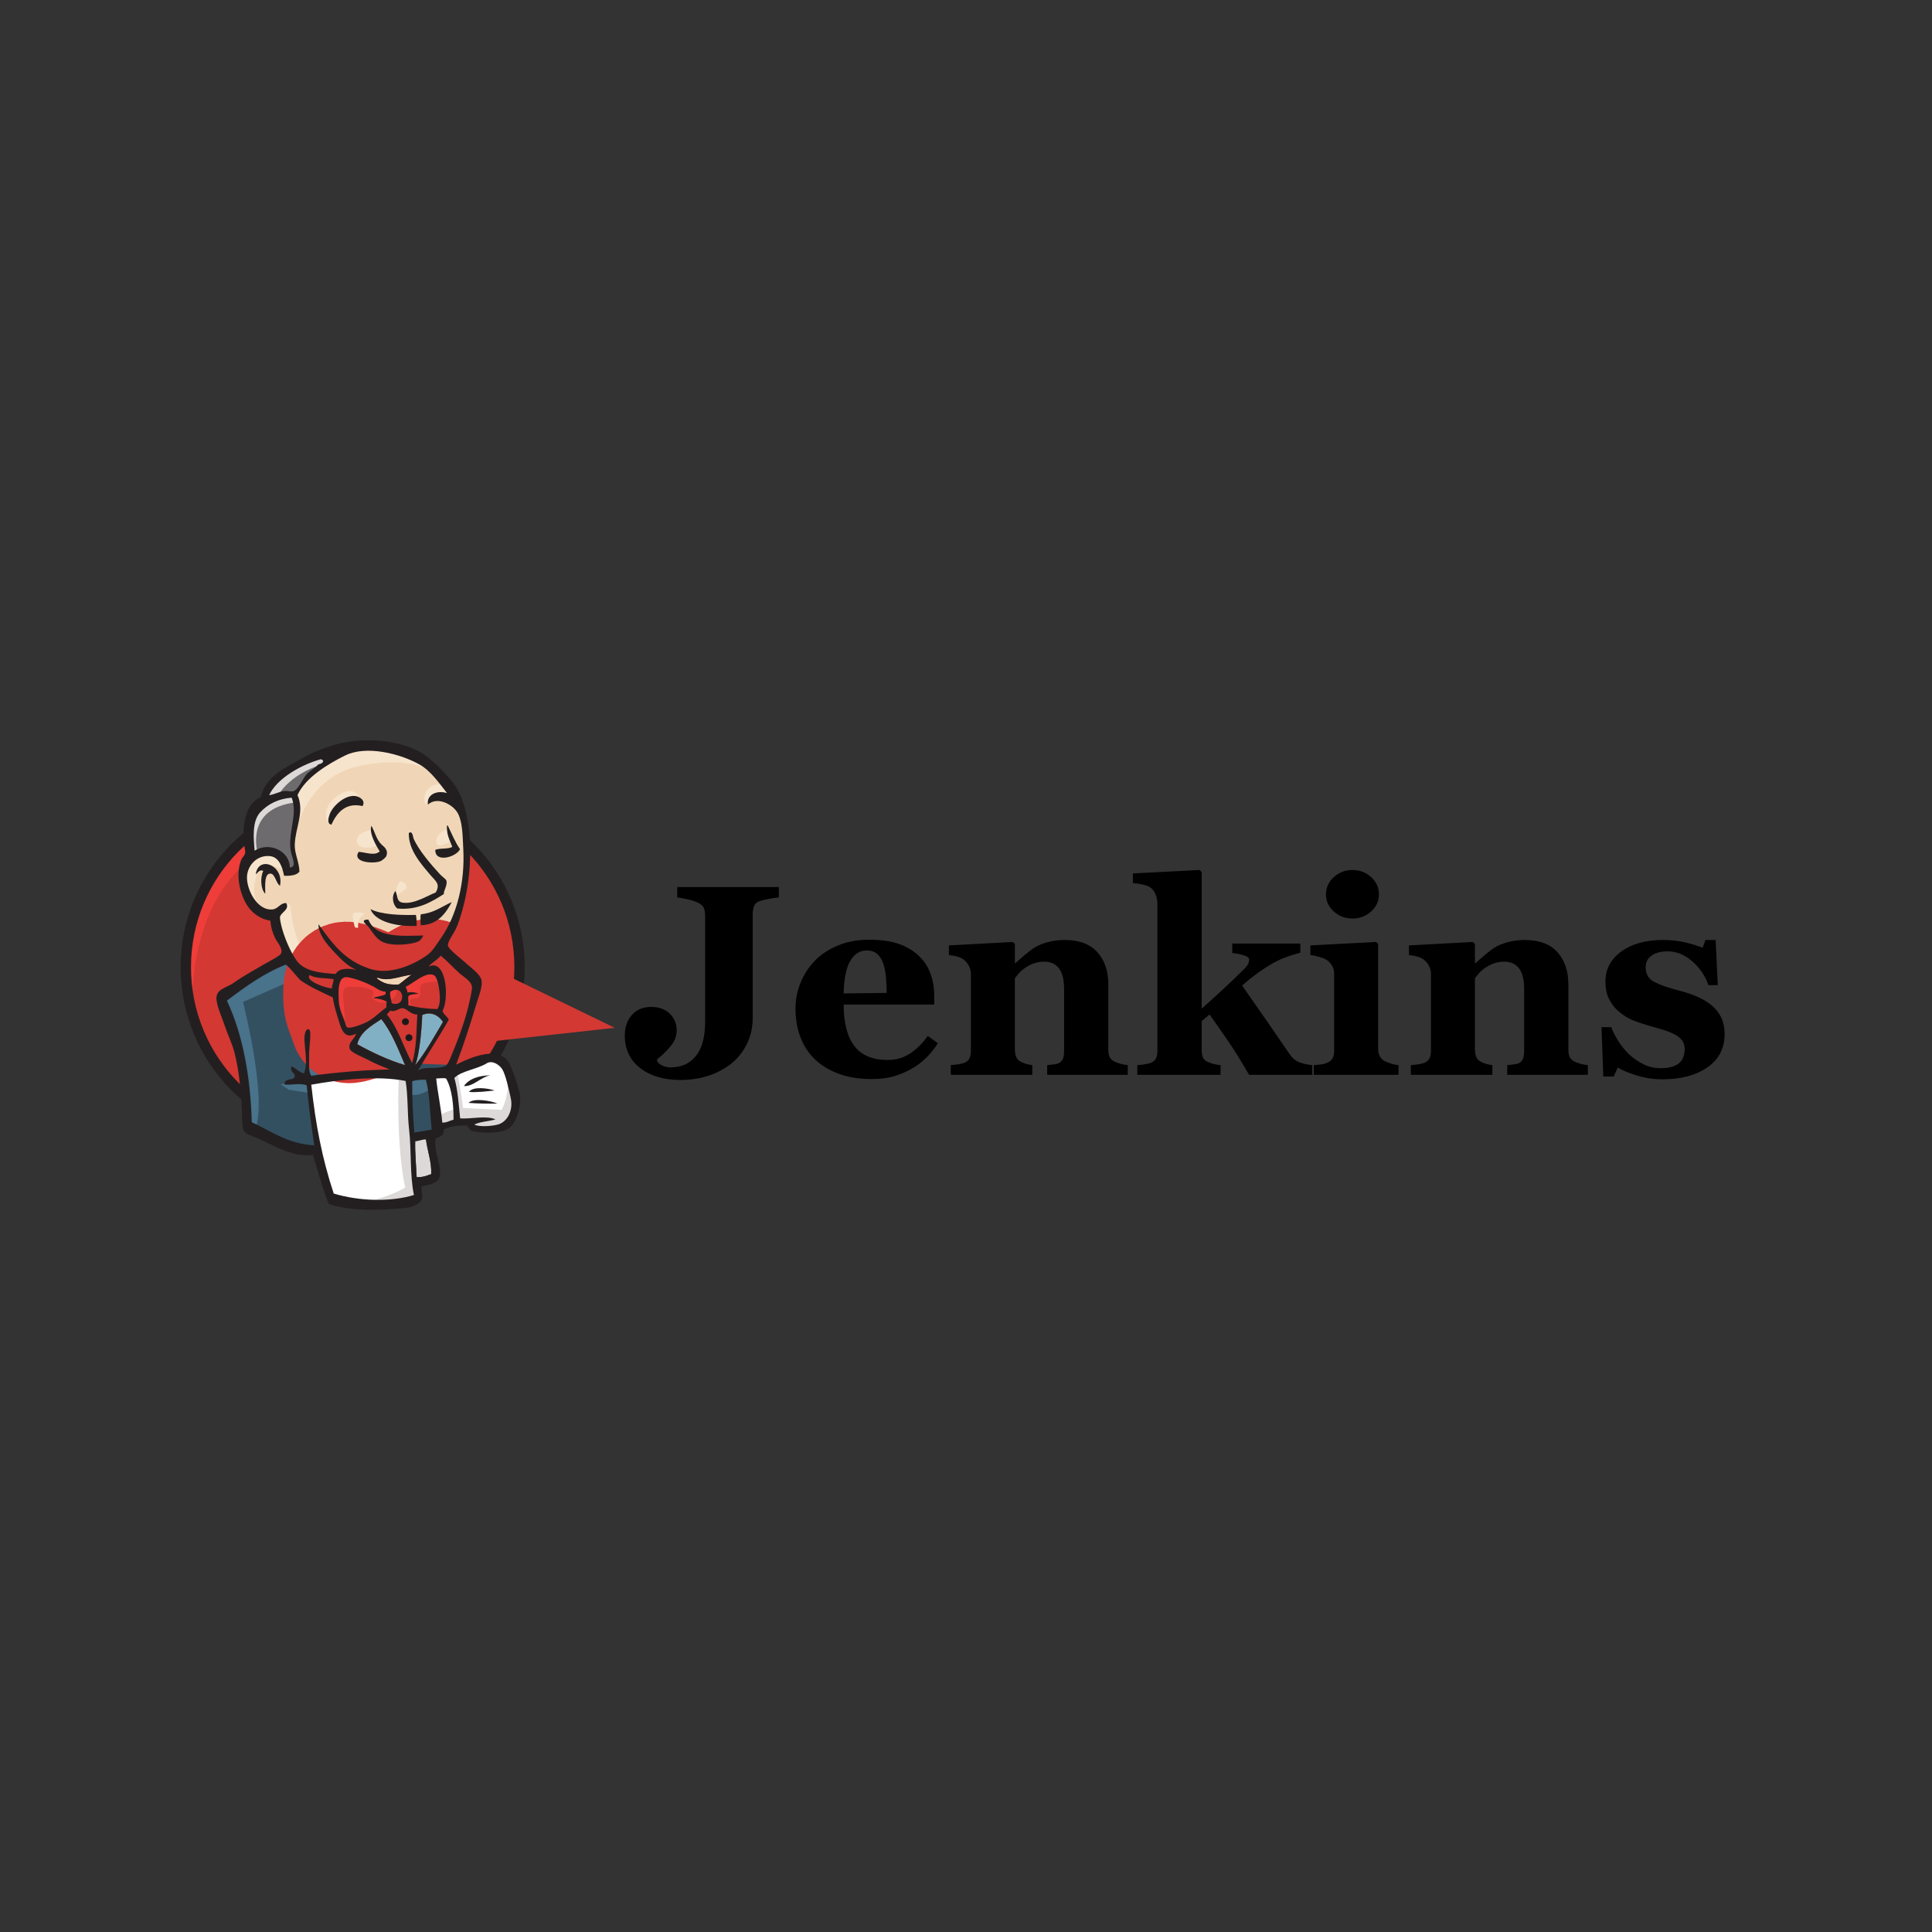 <svg width="107" height="107" viewBox="0 0 107 107" fill="none" xmlns="http://www.w3.org/2000/svg">
    <rect x="0" y="0" width="107" height="107" fill="#333333" stroke="none"/>
    <g clip-path="url(#clip0_153_6380)">
        <path d="M28.774 53.528C28.774 58.68 24.637 62.855 19.532 62.855C14.429 62.855 10.291 58.68 10.291 53.528C10.291 48.377 14.429 44.201 19.532 44.201C24.637 44.201 28.774 48.377 28.774 53.529"
              fill="#D33833"/>
        <path d="M10.667 55.839C10.667 55.839 9.998 46.112 19.081 45.834L18.447 44.792L13.519 46.425L12.11 48.023L10.878 50.35L10.174 53.06L10.385 54.866"
              fill="#EF3D3A"/>
        <path d="M13.203 47.166C11.581 48.803 10.578 51.063 10.578 53.564C10.578 56.063 11.581 58.324 13.203 59.961C14.825 61.597 17.061 62.607 19.532 62.607C22.004 62.607 24.24 61.597 25.862 59.961C27.484 58.324 28.487 56.063 28.487 53.564C28.487 51.063 27.484 48.803 25.862 47.166C24.24 45.53 22.004 44.52 19.532 44.52C17.061 44.52 14.825 45.53 13.203 47.166ZM12.793 60.357C11.069 58.618 10.004 56.215 10.004 53.564C10.004 50.912 11.069 48.509 12.792 46.77C14.515 45.031 16.9 43.953 19.532 43.953C22.165 43.953 24.55 45.031 26.272 46.77C27.996 48.509 29.061 50.913 29.061 53.564C29.061 56.215 27.996 58.618 26.272 60.357C24.55 62.096 22.165 63.174 19.532 63.174C16.9 63.174 14.515 62.096 12.793 60.357Z"
              fill="#231F20"/>
        <path d="M23.422 53.581L22.014 53.789L20.113 53.998L18.881 54.032L17.684 53.998L16.768 53.72L15.959 52.851L15.325 51.08L15.184 50.697L14.339 50.42L13.846 49.621L13.494 48.474L13.881 47.467L14.797 47.154L15.536 47.502L15.888 48.266L16.311 48.196L16.451 48.023L16.311 47.224L16.276 46.216L16.487 44.827L16.479 44.033L17.12 43.02L18.247 42.221L20.218 41.388L22.401 41.7L24.302 43.055L25.183 44.445L25.746 45.452L25.887 47.953L25.464 50.107L24.69 52.018L23.951 53.025"
              fill="#F0D6B7"/>
        <path d="M22.225 59.59L17.191 59.798V60.632L17.613 63.55L17.402 63.793L13.881 62.612L13.635 62.195L13.283 58.27L12.473 55.907L12.297 55.352L15.113 53.441L15.993 53.094L16.768 54.032L17.437 54.622L18.212 54.865L18.564 54.97L18.986 56.776L19.303 57.158L20.113 56.88L19.549 57.957L22.612 59.381L22.225 59.59"
              fill="#335061"/>
        <path d="M13.881 47.467L14.796 47.154L15.536 47.502L15.888 48.266L16.31 48.196L16.416 47.779L16.205 46.98L16.416 45.07L16.24 44.028L16.873 43.298L18.247 42.221L17.859 41.7L15.923 42.638L15.113 43.263L14.656 44.236L13.951 45.174L13.74 46.286L13.881 47.467Z"
              fill="#6D6B6D"/>
        <path d="M15.325 44.201C15.325 44.201 15.853 42.916 17.965 42.29C20.077 41.665 18.071 41.839 18.071 41.839L15.782 42.707L14.902 43.575L14.515 44.27L15.325 44.201ZM14.268 47.223C14.268 47.223 13.529 44.791 16.345 44.444L16.24 44.027L14.303 44.479L13.74 46.285L13.881 47.466L14.268 47.223Z"
              fill="#DCD9D8"/>
        <path d="M15.395 50.454L15.856 50.013C15.856 50.013 16.064 50.037 16.099 50.28C16.135 50.523 16.24 52.712 17.754 53.893C17.892 54.001 16.628 53.719 16.628 53.719L15.501 51.982M21.873 49.794C21.873 49.794 21.956 48.741 22.243 48.822C22.53 48.903 22.53 49.186 22.53 49.186C22.53 49.186 21.832 49.632 21.873 49.794ZM24.796 45.938C24.796 45.938 24.215 46.059 24.162 46.563C24.108 47.067 24.796 46.667 24.901 46.632M20.536 45.972C20.536 45.972 19.761 46.077 19.761 46.563C19.761 47.049 20.641 47.014 20.888 46.806M15.748 48.23C15.748 48.23 14.41 47.431 14.269 48.196C14.128 48.96 13.811 49.516 14.48 50.315L14.022 50.176L13.6 49.099L13.459 48.057L14.269 47.223L15.184 47.292L15.712 47.709L15.748 48.23ZM16.381 46.042C16.381 46.042 16.98 42.985 20.007 42.394C22.5 41.908 23.81 42.498 24.303 43.054C24.303 43.054 22.085 40.449 19.972 41.248C17.86 42.047 16.311 43.506 16.346 44.444C16.406 46.041 16.381 46.042 16.381 46.042ZM24.549 43.402C24.549 43.402 23.528 43.367 23.493 44.27C23.493 44.27 23.493 44.409 23.563 44.548C23.563 44.548 24.373 43.645 24.866 44.131"
              fill="#F7E4CD"/>
        <path d="M20.078 44.643C20.078 44.643 19.903 43.256 18.705 44.062C17.93 44.584 18.001 45.313 18.142 45.452C18.282 45.591 18.244 45.871 18.351 45.679C18.458 45.487 18.423 44.861 18.811 44.688C19.198 44.514 19.833 44.32 20.078 44.643Z"
              fill="#F7E4CD"/>
        <path d="M16.768 54.032L13.459 55.491C13.459 55.491 14.832 60.876 14.128 62.543L13.635 62.369L13.6 60.32L12.684 56.429L12.297 55.352L15.747 53.06L16.768 54.032ZM17.108 57.01L17.578 57.575V59.66H17.015C17.015 59.66 16.944 58.201 16.944 58.027C16.944 57.853 17.015 57.228 17.015 57.228M17.12 59.972L15.536 60.042L15.993 60.355L17.12 60.528"
              fill="#49728B"/>
        <path d="M22.543 59.625L23.846 59.59L24.163 62.786L22.825 62.959L22.543 59.625Z" fill="#335061"/>
        <path d="M22.895 59.625L24.866 59.521C24.866 59.521 25.676 57.506 25.676 57.402C25.676 57.297 26.38 54.484 26.38 54.484L24.796 52.851L24.479 52.573L23.634 53.407V56.638L22.895 59.625Z"
              fill="#335061"/>
        <path d="M23.775 59.382L22.543 59.625L22.719 60.598C23.177 60.806 23.951 60.25 23.951 60.25M23.811 53.303L26.275 55.109L26.345 54.275L24.48 52.573L23.811 53.303Z"
              fill="#49728B"/>
        <path d="M18.343 66.469L17.614 63.55L17.251 61.397L17.191 59.799L20.49 59.625L22.543 59.625L22.356 63.273L22.673 66.087L22.638 66.608L19.962 66.816L18.343 66.469Z"
              fill="white"/>
        <path d="M22.085 59.59C22.085 59.59 21.909 63.203 22.437 65.774C22.437 65.774 21.381 66.434 19.832 66.607L22.79 66.503L23.142 66.295L22.719 60.598L22.613 59.382"
              fill="#DCD9D8"/>
        <path d="M24.221 62.508L25.594 62.126L28.199 61.987L28.586 60.806L27.882 58.757L27.072 58.652L25.946 59L24.865 59.52L24.291 59.416L23.844 59.59"
              fill="white"/>
        <path d="M24.197 61.813C24.197 61.813 25.113 61.396 25.253 61.431L24.866 59.52L25.324 59.347C25.324 59.347 25.641 61.153 25.641 61.361C25.641 61.361 27.612 61.466 27.788 61.466C27.788 61.466 28.211 60.667 28.105 59.833L28.492 60.945L28.528 61.57L27.964 62.404L27.331 62.543L26.274 62.508L25.922 62.056L24.69 62.23L24.303 62.369"
              fill="#DCD9D8"/>
        <path d="M22.813 59.347L22.038 57.402L21.229 56.256C21.229 56.256 21.404 55.77 21.651 55.77H22.461L23.235 56.047L23.165 57.333L22.813 59.347Z"
              fill="white"/>
        <path d="M22.965 58.687C22.965 58.687 21.98 56.811 21.98 56.533C21.98 56.533 22.156 56.116 22.402 56.221C22.649 56.325 23.177 56.602 23.177 56.602V55.943L21.98 55.699L21.17 55.803L22.543 58.999L22.825 59.034"
              fill="#DCD9D8"/>
        <path d="M18.66 54.101L17.685 53.997L16.77 53.719V54.031L17.217 54.518L18.625 55.143" fill="white"/>
        <path d="M17.086 54.206C17.086 54.206 18.177 54.658 18.53 54.553L18.564 54.97L17.579 54.762L16.98 54.345L17.086 54.206Z"
              fill="#DCD9D8"/>
        <path d="M24.217 55.888C23.62 55.871 23.08 55.801 22.607 55.669C22.639 55.478 22.579 55.29 22.628 55.153C22.759 55.059 22.98 55.061 23.179 55.039C23.007 54.955 22.765 54.922 22.566 54.97C22.562 54.838 22.501 54.755 22.465 54.652C22.801 54.533 23.594 53.758 24.04 54.015C24.252 54.137 24.343 54.834 24.359 55.174C24.373 55.455 24.333 55.739 24.217 55.888Z"
              fill="#D33833"/>
        <path d="M24.217 55.888C23.62 55.871 23.08 55.801 22.607 55.669C22.639 55.478 22.579 55.29 22.628 55.153C22.759 55.059 22.98 55.061 23.179 55.039C23.007 54.955 22.765 54.922 22.566 54.97C22.562 54.838 22.501 54.755 22.465 54.652C22.801 54.533 23.594 53.758 24.04 54.015C24.252 54.137 24.343 54.834 24.359 55.174C24.373 55.455 24.333 55.739 24.217 55.888Z"
              stroke="#D33833" stroke-width="6.141"/>
        <path d="M21.362 54.924C21.36 54.968 21.358 55.013 21.357 55.058C21.17 55.179 20.869 55.178 20.664 55.279C20.966 55.292 21.204 55.364 21.409 55.465L21.396 55.802C21.054 56.033 20.742 56.377 20.339 56.594C20.149 56.696 19.481 56.96 19.278 56.913C19.164 56.887 19.154 56.747 19.108 56.614C19.01 56.331 18.785 55.881 18.766 55.454C18.741 54.916 18.686 54.014 19.274 54.125C19.748 54.214 20.3 54.429 20.667 54.627C20.892 54.748 21.021 54.898 21.362 54.924Z"
              fill="#D33833"/>
        <path d="M21.362 54.924C21.36 54.968 21.358 55.013 21.357 55.058C21.17 55.179 20.869 55.178 20.664 55.279C20.966 55.292 21.204 55.364 21.409 55.465L21.396 55.802C21.054 56.033 20.742 56.377 20.339 56.594C20.149 56.696 19.481 56.96 19.278 56.913C19.164 56.887 19.154 56.747 19.108 56.614C19.01 56.331 18.785 55.881 18.766 55.454C18.741 54.916 18.686 54.014 19.274 54.125C19.748 54.214 20.3 54.429 20.667 54.627C20.892 54.748 21.021 54.898 21.362 54.924Z"
              stroke="#D33833" stroke-width="6.141"/>
        <path d="M21.7 55.566C21.648 55.273 21.587 55.19 21.611 54.934C22.404 54.412 22.552 55.829 21.7 55.566"
              fill="#D33833"/>
        <path d="M21.7 55.566C21.648 55.273 21.587 55.19 21.611 54.934C22.404 54.412 22.552 55.829 21.7 55.566H21.7Z"
              stroke="#D33833" stroke-width="6.141"/>
        <path d="M22.849 55.804C22.849 55.804 22.602 55.457 22.779 55.352C22.955 55.248 23.131 55.352 23.236 55.179C23.342 55.005 23.236 54.901 23.271 54.693C23.307 54.484 23.483 54.449 23.659 54.414C23.835 54.38 24.328 54.31 24.398 54.484L24.187 53.859L23.765 53.72L22.427 54.484L22.356 54.866V55.63M19.152 56.95C19.11 56.408 19.065 55.867 19.015 55.325C18.941 54.517 19.212 54.658 19.923 54.658C20.031 54.658 20.591 54.785 20.631 54.866C20.823 55.253 20.31 55.167 20.852 55.459C21.31 55.705 22.119 55.309 21.934 54.762C21.83 54.64 21.394 54.724 21.238 54.644L20.413 54.222C20.063 54.043 19.255 53.782 18.881 54.032C17.936 54.667 18.941 56.252 19.278 56.913"
              fill="#EF3D3A"/>
        <path d="M20.078 44.642C19.119 44.422 18.642 45.039 18.351 45.678C18.091 45.616 18.195 45.268 18.261 45.09C18.432 44.624 19.124 44.004 19.69 44.088C19.933 44.124 20.263 44.343 20.078 44.642ZM24.754 45.721L24.799 45.722C25.016 46.167 25.204 46.638 25.477 47.03C25.294 47.451 24.09 47.824 24.108 47.068C24.369 46.955 24.818 47.045 25.049 46.901C24.916 46.54 24.723 46.232 24.754 45.721ZM20.57 45.732C20.776 46.104 20.843 46.495 21.135 46.777C21.267 46.903 21.523 47.058 21.396 47.41C21.366 47.493 21.149 47.678 21.024 47.714C20.567 47.847 19.501 47.742 19.862 47.179C20.241 47.197 20.748 47.422 21.031 47.151C20.814 46.809 20.427 46.131 20.57 45.732ZM24.582 49.515C23.894 49.951 23.126 50.425 21.998 50.315C21.757 50.109 21.665 49.648 21.899 49.345C22.021 49.551 21.945 49.932 22.284 49.989C22.924 50.097 23.669 49.602 24.13 49.43C24.415 48.955 24.105 48.78 23.848 48.474C23.322 47.848 22.615 47.072 22.641 46.134C22.854 45.982 22.872 46.367 22.903 46.437C23.177 47.072 23.869 47.884 24.374 48.427C24.498 48.561 24.703 48.689 24.725 48.778C24.791 49.035 24.555 49.343 24.582 49.515ZM15.507 49.055C15.291 48.934 15.239 48.398 14.986 48.383C14.624 48.361 14.69 49.077 14.691 49.496C14.442 49.273 14.399 48.586 14.582 48.233C14.373 48.132 14.28 48.344 14.164 48.419C14.313 47.353 15.745 47.925 15.507 49.055ZM25.02 49.959C24.7 50.56 24.247 51.223 23.306 51.242C23.287 51.048 23.273 50.752 23.308 50.635C24.026 50.567 24.47 50.206 25.02 49.959ZM20.516 50.349C21.115 50.66 22.218 50.693 23.033 50.67C23.076 50.846 23.075 51.064 23.077 51.279C22.029 51.33 20.79 51.074 20.516 50.349ZM20.401 50.929C20.816 51.956 22.242 51.838 23.444 51.81C23.391 51.943 23.276 52.101 23.134 52.158C22.748 52.312 21.686 52.43 21.151 52.149C20.812 51.972 20.594 51.57 20.408 51.334C20.319 51.22 19.872 50.93 20.401 50.929Z"
              fill="#231F20"/>
        <path d="M24.534 56.596C24.047 57.419 23.581 58.264 23.004 58.989C23.246 58.287 23.35 57.111 23.386 56.215C23.893 55.981 24.326 56.268 24.534 56.596Z"
              fill="#81B0C4"/>
        <path d="M27.151 59.553C26.606 59.66 26.223 60.183 25.691 60.149C25.983 59.743 26.495 59.572 27.151 59.553ZM27.391 60.394C26.947 60.441 26.425 60.511 25.975 60.475C26.188 60.153 27.01 60.264 27.391 60.394ZM27.545 61.12C27.046 61.13 26.425 61.12 25.951 61.081C26.232 60.784 27.221 60.971 27.545 61.12Z"
              fill="#231F20"/>
        <path d="M23.593 63.104C23.664 63.723 23.913 64.35 23.882 65.027C23.606 65.119 23.447 65.199 23.077 65.199C23.051 64.623 22.973 63.743 22.997 63.194C23.178 63.206 23.447 63.066 23.593 63.104Z"
              fill="#DCD9D8"/>
        <path d="M22.789 53.988C22.539 54.15 22.325 54.351 22.084 54.524C21.551 54.55 21.259 54.487 20.867 54.185C20.874 54.161 20.913 54.172 20.915 54.142C21.486 54.393 22.212 54.039 22.789 53.988"
              fill="#F0D6B7"/>
        <path d="M19.789 57.832C19.946 57.161 20.561 56.813 21.12 56.443C21.696 57.165 22.047 58.094 22.433 58.99C21.521 58.719 20.589 58.278 19.789 57.832Z"
              fill="#81B0C4"/>
        <path d="M22.996 63.195C22.973 63.743 23.051 64.624 23.077 65.199C23.447 65.2 23.605 65.12 23.881 65.028C23.913 64.35 23.664 63.724 23.592 63.105C23.446 63.066 23.178 63.207 22.996 63.195ZM17.239 60.074C17.482 62.285 17.835 64.144 18.483 66.103C19.921 66.534 21.654 66.571 22.925 66.183C22.692 65.077 22.793 63.731 22.657 62.552C22.554 61.665 22.607 60.773 22.466 59.868C20.926 59.552 18.75 59.795 17.239 60.074ZM22.83 59.883C22.817 60.832 22.873 61.769 22.946 62.72C23.316 62.666 23.567 62.629 23.91 62.555C23.799 61.639 23.812 60.609 23.585 59.799C23.323 59.801 23.091 59.796 22.83 59.883H22.83ZM24.705 59.729C24.529 59.69 24.325 59.728 24.158 59.731C24.236 60.505 24.428 61.36 24.495 62.173C24.759 62.181 24.899 62.058 25.116 62.017C25.128 61.303 25.053 60.32 24.705 59.729ZM27.544 62.289C28.094 62.157 28.44 61.493 28.286 60.811C28.183 60.352 27.999 59.489 27.802 59.195C27.657 58.979 27.263 58.694 26.948 58.893C26.437 59.217 25.535 59.31 25.162 59.702C25.349 60.317 25.407 61.161 25.484 61.94C26.123 61.98 26.91 61.767 27.442 61.993C27.071 62.111 26.589 62.112 26.268 62.285C26.53 62.41 27.144 62.385 27.544 62.289ZM22.432 58.99C22.046 58.094 21.695 57.166 21.119 56.444C20.56 56.813 19.945 57.161 19.788 57.832C20.588 58.279 21.52 58.719 22.432 58.99ZM23.384 56.216C23.347 57.112 23.244 58.287 23.002 58.989C23.579 58.264 24.045 57.419 24.532 56.597C24.324 56.268 23.89 55.982 23.384 56.216V56.216ZM22.305 55.837C22.086 55.814 21.901 56.085 21.616 55.968C21.551 56.039 21.492 56.116 21.425 56.186C22.053 56.933 22.339 57.992 22.824 58.87C23.084 58.027 23.055 57.103 23.112 56.183C22.754 56.205 22.556 55.864 22.305 55.837ZM21.611 54.934C21.588 55.19 21.648 55.273 21.7 55.567C22.553 55.83 22.404 54.412 21.611 54.934V54.934ZM20.666 54.628C20.299 54.43 19.747 54.214 19.273 54.125C18.684 54.014 18.74 54.916 18.765 55.454C18.784 55.881 19.009 56.331 19.107 56.614C19.152 56.747 19.163 56.887 19.277 56.913C19.48 56.96 20.148 56.696 20.338 56.594C20.741 56.377 21.053 56.033 21.395 55.802C21.399 55.69 21.404 55.578 21.408 55.465C21.203 55.364 20.965 55.293 20.663 55.28C20.868 55.178 21.169 55.179 21.356 55.059C21.357 55.013 21.359 54.969 21.361 54.924C21.02 54.898 20.89 54.749 20.666 54.628ZM17.158 53.999C16.853 54.304 18.013 54.72 18.382 54.743C18.38 54.549 18.494 54.367 18.471 54.229C18.032 54.153 17.456 54.203 17.158 53.999ZM20.913 54.142C20.912 54.172 20.872 54.161 20.866 54.185C21.258 54.488 21.549 54.55 22.083 54.524C22.324 54.352 22.537 54.15 22.788 53.989C22.211 54.04 21.484 54.393 20.913 54.142ZM24.36 55.173C24.343 54.834 24.253 54.137 24.04 54.015C23.594 53.758 22.801 54.533 22.465 54.651C22.502 54.755 22.562 54.837 22.567 54.97C22.766 54.922 23.008 54.955 23.18 55.038C22.981 55.06 22.76 55.059 22.628 55.153C22.58 55.29 22.64 55.478 22.608 55.669C23.08 55.8 23.62 55.871 24.218 55.888C24.334 55.739 24.373 55.455 24.36 55.173L24.36 55.173ZM16.645 54.294C16.549 54.227 15.902 53.395 15.813 53.43C14.641 53.886 13.546 54.674 12.567 55.42C13.5 57.396 13.877 59.818 13.944 62.151C15.013 62.645 15.952 63.356 17.403 63.43C17.235 62.258 17.082 61.212 16.986 60.109C16.622 59.957 16.099 60.116 15.758 60.062C15.755 59.656 16.279 59.884 16.323 59.611C16.355 59.405 16.034 59.389 16.139 59.064C16.405 59.16 16.546 59.371 16.83 59.451C17.09 58.89 16.826 57.897 16.864 57.428C16.871 57.34 16.908 56.94 17.108 57.01C17.285 57.072 17.098 58.073 17.117 58.517C17.135 58.926 17.067 59.322 17.235 59.578C18.637 59.39 20.062 59.268 21.579 59.227C21.246 59.086 20.849 58.952 20.414 58.711C20.179 58.58 19.436 58.307 19.368 58.086C19.259 57.734 19.652 57.547 19.72 57.245C19.012 57.626 18.874 56.88 18.706 56.351C18.555 55.873 18.468 55.515 18.431 55.239C17.822 54.952 17.17 54.662 16.645 54.294ZM23.74 53.531C24.717 53.063 24.892 55.276 24.51 55.989C24.569 56.202 24.772 56.283 24.855 56.474C24.311 57.437 23.706 58.336 23.15 59.288C23.563 59.033 24.154 59.242 24.64 59.052C24.818 58.983 24.947 58.581 25.082 58.26C25.452 57.375 25.841 56.261 26.014 55.417C26.053 55.224 26.16 54.806 26.136 54.634C26.093 54.328 25.672 54.101 25.457 53.911C25.063 53.561 24.814 53.254 24.402 52.926C24.235 53.169 23.877 53.333 23.74 53.531ZM14.412 44.988C13.947 45.493 14.044 46.44 14.101 47.113C14.942 46.591 16.058 47.154 16.047 48.042C16.448 48.031 16.197 47.547 16.124 47.235C15.887 46.216 16.524 45.109 16.153 44.178C15.433 44.232 14.841 44.522 14.412 44.988ZM17.741 42.057C16.688 42.352 15.338 43.107 14.905 44.04C15.24 43.992 15.473 43.825 15.803 43.805C15.928 43.797 16.092 43.856 16.236 43.821C16.522 43.751 16.763 43.118 16.979 42.883C17.189 42.653 17.442 42.554 17.616 42.345C17.727 42.292 17.891 42.295 17.897 42.131C17.849 42.08 17.798 42.041 17.741 42.057ZM23.223 42.334C22.13 41.726 20.279 41.268 19.117 41.84C18.179 42.302 16.91 43.065 16.478 44.033C16.882 44.967 16.358 45.822 16.325 46.771C16.307 47.275 16.566 47.715 16.585 48.265C16.447 48.49 16.025 48.517 15.733 48.502C15.634 48.016 15.462 47.47 14.955 47.415C14.238 47.338 13.713 47.924 13.68 48.536C13.642 49.256 14.241 50.449 15.09 50.367C15.418 50.335 15.498 50.01 15.856 50.014C16.049 50.395 15.557 50.515 15.506 50.787C15.493 50.858 15.547 51.133 15.579 51.262C15.733 51.891 16.076 52.705 16.415 53.183C16.844 53.791 17.688 53.882 18.596 53.941C18.758 53.597 19.355 53.625 19.745 53.715C19.278 53.533 18.845 53.091 18.485 52.7C18.072 52.252 17.654 51.77 17.633 51.184C18.413 52.251 19.058 53.184 20.476 53.654C21.549 54.009 22.803 53.491 23.628 52.919C23.97 52.682 24.174 52.305 24.417 51.96C25.327 50.668 25.752 48.825 25.659 47.038C25.62 46.3 25.622 45.566 25.371 45.07C25.109 44.552 24.224 44.088 23.705 44.557C23.609 44.053 24.136 43.741 24.756 43.922C24.314 43.36 23.85 42.684 23.223 42.334ZM25.259 58.963C26.113 58.544 27.709 57.836 28.245 58.965C28.442 59.381 28.674 60.085 28.776 60.515C28.921 61.121 28.62 62.395 27.988 62.598C27.43 62.778 26.779 62.767 26.108 62.634C26.029 62.569 25.941 62.456 25.879 62.338C25.399 62.32 24.95 62.363 24.571 62.558C24.607 62.908 24.367 62.964 24.142 63.036C23.975 63.689 24.476 64.541 24.356 65.136C24.27 65.56 23.742 65.625 23.353 65.704C23.341 65.94 23.37 66.137 23.397 66.336C23.308 66.659 22.91 66.843 22.532 66.888C21.29 67.035 19.404 67.101 18.21 66.677C17.877 65.87 17.614 64.889 17.336 63.968C16.171 64.091 15.229 63.472 14.341 63.066C14.033 62.926 13.607 62.848 13.492 62.607C13.381 62.373 13.427 61.925 13.399 61.501C13.329 60.42 13.268 59.377 12.979 58.269C12.849 57.772 12.623 57.334 12.464 56.855C12.319 56.411 12.063 55.863 11.997 55.42C11.898 54.765 12.524 54.728 12.924 54.444C13.543 54.005 14.028 53.761 14.698 53.365C14.897 53.247 15.495 52.95 15.563 52.813C15.698 52.542 15.331 52.159 15.233 51.946C15.077 51.61 14.996 51.324 14.974 50.992C14.412 50.904 13.986 50.574 13.729 50.202C13.303 49.586 13.007 48.446 13.376 47.58C13.405 47.511 13.549 47.377 13.57 47.272C13.612 47.066 13.491 46.791 13.484 46.572C13.445 45.445 13.677 44.475 14.445 44.135C14.757 42.908 15.874 42.501 16.926 41.891C17.32 41.663 17.753 41.517 18.201 41.355C19.807 40.772 22.272 40.882 23.605 41.876C24.17 42.298 25.074 43.189 25.397 43.834C26.251 45.536 26.19 48.382 25.593 50.453C25.513 50.731 25.396 51.14 25.234 51.474C25.12 51.707 24.768 52.173 24.811 52.38C24.855 52.592 25.614 53.161 25.777 53.316C26.07 53.595 26.627 53.965 26.672 54.317C26.72 54.692 26.505 55.204 26.395 55.566C26.03 56.773 25.673 57.888 25.259 58.963Z"
              fill="#231F20"/>
        <path d="M19.561 50.612C19.607 50.551 19.862 50.459 20.219 50.628C20.219 50.628 19.796 50.697 19.831 51.392L19.655 51.358C19.655 51.358 19.473 50.727 19.561 50.612Z"
              fill="#F7E4CD"/>
        <path d="M22.649 56.586C22.649 56.636 22.628 56.685 22.592 56.721C22.556 56.756 22.507 56.776 22.455 56.776C22.404 56.776 22.355 56.756 22.318 56.721C22.282 56.685 22.262 56.636 22.262 56.586C22.262 56.535 22.282 56.486 22.318 56.45C22.355 56.415 22.404 56.395 22.455 56.395C22.507 56.395 22.556 56.415 22.592 56.45C22.628 56.486 22.649 56.535 22.649 56.586ZM22.843 57.471C22.843 57.522 22.822 57.571 22.786 57.606C22.749 57.642 22.7 57.662 22.649 57.662C22.597 57.662 22.548 57.642 22.512 57.606C22.476 57.571 22.455 57.522 22.455 57.471C22.455 57.42 22.476 57.372 22.512 57.336C22.548 57.3 22.598 57.28 22.649 57.28C22.7 57.28 22.75 57.3 22.786 57.336C22.822 57.372 22.843 57.421 22.843 57.471"
              fill="#1D1919"/>
        <path d="M43.136 49.7C42.938 49.724 42.77 49.748 42.631 49.773C42.474 49.801 42.318 49.836 42.164 49.876C41.96 49.929 41.831 50.025 41.774 50.161C41.717 50.298 41.688 50.455 41.688 50.631V56.365C41.688 56.893 41.581 57.377 41.365 57.817C41.15 58.257 40.854 58.626 40.478 58.924C40.096 59.218 39.671 59.439 39.2 59.588C38.73 59.737 38.227 59.812 37.693 59.812C36.767 59.812 36.021 59.592 35.454 59.152C34.887 58.712 34.603 58.109 34.603 57.342C34.603 56.888 34.733 56.512 34.993 56.214C35.253 55.916 35.611 55.767 36.066 55.767C36.497 55.767 36.84 55.891 37.095 56.141C37.35 56.39 37.477 56.697 37.477 57.064C37.477 57.377 37.367 57.666 37.147 57.932C36.927 58.198 36.675 58.444 36.393 58.669V58.764C36.438 58.861 36.535 58.945 36.684 59.013C36.832 59.081 36.984 59.115 37.138 59.115C37.734 59.115 38.201 58.905 38.541 58.485C38.882 58.065 39.052 57.429 39.052 56.578V50.704C39.052 50.528 39.024 50.382 38.97 50.264C38.915 50.147 38.783 50.044 38.574 49.956C38.425 49.893 38.245 49.839 38.033 49.795C37.822 49.751 37.646 49.719 37.507 49.7V49.128H43.136V49.7H43.136ZM51.944 57.775C51.771 58.053 51.562 58.316 51.316 58.562C51.072 58.809 50.793 59.02 50.481 59.196C50.149 59.382 49.814 59.522 49.475 59.618C49.136 59.713 48.746 59.761 48.305 59.761C47.572 59.761 46.94 59.658 46.408 59.453C45.875 59.248 45.436 58.972 45.089 58.625C44.743 58.278 44.484 57.869 44.313 57.397C44.143 56.926 44.057 56.414 44.057 55.862C44.057 55.364 44.15 54.887 44.336 54.43C44.519 53.977 44.787 53.563 45.127 53.21C45.463 52.863 45.888 52.582 46.4 52.367C46.913 52.152 47.486 52.045 48.119 52.045C48.812 52.045 49.382 52.128 49.828 52.294C50.273 52.46 50.642 52.69 50.934 52.983C51.216 53.261 51.422 53.59 51.55 53.968C51.679 54.347 51.743 54.744 51.743 55.159V55.635H46.723C46.723 56.637 46.919 57.399 47.31 57.921C47.701 58.444 48.322 58.705 49.174 58.705C49.639 58.705 50.058 58.58 50.429 58.328C50.8 58.076 51.117 57.758 51.38 57.372L51.944 57.775ZM49.107 54.99C49.107 54.697 49.092 54.397 49.063 54.089C49.033 53.781 48.981 53.529 48.907 53.334C48.822 53.105 48.707 52.931 48.561 52.814C48.415 52.697 48.231 52.638 48.008 52.638C47.627 52.638 47.322 52.828 47.095 53.209C46.867 53.59 46.743 54.194 46.723 55.019L49.107 54.99ZM62.46 59.526H57.996V58.991C58.09 58.981 58.204 58.969 58.338 58.954C58.472 58.94 58.573 58.915 58.642 58.881C58.746 58.827 58.821 58.749 58.865 58.647C58.91 58.544 58.932 58.393 58.932 58.192V54.763C58.932 54.265 58.839 53.89 58.653 53.638C58.467 53.387 58.192 53.261 57.83 53.261C57.631 53.261 57.447 53.29 57.275 53.349C57.104 53.407 56.936 53.493 56.773 53.605C56.629 53.703 56.513 53.803 56.426 53.906C56.351 53.994 56.277 54.085 56.206 54.177V58.112C56.206 58.283 56.231 58.426 56.281 58.54C56.33 58.655 56.412 58.742 56.526 58.8C56.605 58.844 56.704 58.884 56.823 58.918C56.942 58.952 57.058 58.976 57.172 58.991V59.526H52.657V58.991C52.782 58.981 52.907 58.968 53.032 58.951C53.158 58.934 53.266 58.91 53.355 58.881C53.513 58.827 53.622 58.744 53.682 58.632C53.741 58.52 53.771 58.373 53.771 58.192V53.927C53.771 53.776 53.731 53.627 53.652 53.48C53.573 53.334 53.469 53.214 53.34 53.121C53.251 53.063 53.138 53.014 53.002 52.975C52.866 52.936 52.716 52.909 52.553 52.894V52.359L56.095 52.169L56.207 52.279V53.341H56.236C56.404 53.194 56.572 53.047 56.741 52.902C56.939 52.731 57.123 52.592 57.291 52.484C57.474 52.367 57.714 52.267 58.011 52.184C58.308 52.1 58.625 52.059 58.962 52.059C59.769 52.059 60.374 52.285 60.778 52.737C61.181 53.189 61.383 53.788 61.383 54.536V58.126C61.383 58.307 61.41 58.451 61.464 58.559C61.519 58.666 61.62 58.752 61.769 58.815C61.848 58.849 61.946 58.884 62.062 58.918C62.178 58.952 62.311 58.976 62.459 58.991V59.526L62.46 59.526ZM72.678 59.526H69.178C68.748 58.781 68.354 58.148 67.998 57.629C67.666 57.145 67.33 56.664 66.989 56.186L66.552 56.551V58.148C66.552 58.324 66.578 58.468 66.63 58.581C66.681 58.693 66.782 58.776 66.93 58.83C67.019 58.869 67.123 58.903 67.242 58.932C67.361 58.961 67.48 58.981 67.599 58.991V59.526H62.987V58.991C63.112 58.981 63.237 58.968 63.361 58.95C63.485 58.933 63.595 58.91 63.69 58.881C63.849 58.827 63.958 58.744 64.015 58.632C64.072 58.52 64.101 58.373 64.101 58.192V50.022C64.101 49.861 64.065 49.693 63.993 49.52C63.921 49.347 63.816 49.216 63.678 49.128C63.584 49.069 63.443 49.02 63.254 48.981C63.066 48.942 62.895 48.918 62.742 48.908V48.373L66.44 48.183L66.552 48.3V55.862C66.917 55.539 67.329 55.166 67.786 54.741C68.244 54.316 68.611 53.964 68.888 53.685C69.051 53.52 69.141 53.394 69.159 53.308C69.176 53.223 69.185 53.17 69.185 53.151C69.185 53.063 69.107 52.989 68.951 52.931C68.794 52.872 68.559 52.821 68.245 52.777V52.257H72.017V52.762C71.523 52.899 71.146 53.027 70.887 53.147C70.627 53.267 70.344 53.427 70.038 53.627C69.836 53.758 69.64 53.896 69.448 54.042C69.258 54.186 69.04 54.366 68.793 54.582C69.278 55.275 69.725 55.917 70.135 56.508C70.545 57.099 70.975 57.724 71.425 58.383C71.578 58.612 71.768 58.766 71.996 58.844C72.223 58.922 72.451 58.971 72.678 58.991L72.678 59.526ZM77.454 59.526H72.76V58.991C72.889 58.981 73.015 58.969 73.139 58.954C73.262 58.94 73.369 58.915 73.458 58.881C73.617 58.822 73.728 58.738 73.792 58.628C73.856 58.518 73.889 58.373 73.889 58.192V53.927C73.889 53.756 73.849 53.606 73.77 53.477C73.691 53.347 73.592 53.243 73.473 53.165C73.384 53.107 73.249 53.051 73.068 52.997C72.888 52.943 72.723 52.909 72.574 52.894V52.359L76.213 52.169L76.325 52.279V58.097C76.325 58.268 76.362 58.413 76.436 58.533C76.51 58.653 76.617 58.742 76.755 58.8C76.855 58.844 76.963 58.884 77.082 58.918C77.201 58.952 77.325 58.976 77.454 58.991V59.526ZM76.369 49.531C76.369 49.903 76.224 50.219 75.935 50.48C75.645 50.741 75.302 50.872 74.906 50.872C74.505 50.872 74.16 50.741 73.87 50.48C73.581 50.219 73.436 49.902 73.436 49.531C73.436 49.16 73.581 48.842 73.87 48.579C74.16 48.315 74.505 48.183 74.906 48.183C75.307 48.183 75.651 48.315 75.939 48.579C76.225 48.842 76.369 49.16 76.369 49.531ZM87.939 59.526H83.476V58.991C83.57 58.981 83.684 58.969 83.818 58.954C83.951 58.94 84.053 58.915 84.122 58.881C84.226 58.827 84.301 58.749 84.345 58.647C84.39 58.544 84.412 58.393 84.412 58.192V54.763C84.412 54.265 84.319 53.89 84.133 53.638C83.947 53.387 83.672 53.261 83.31 53.261C83.111 53.261 82.926 53.29 82.755 53.349C82.584 53.407 82.416 53.493 82.252 53.605C82.108 53.703 81.993 53.803 81.906 53.906C81.831 53.994 81.757 54.085 81.686 54.177V58.112C81.686 58.283 81.711 58.426 81.761 58.54C81.81 58.655 81.892 58.742 82.006 58.8C82.085 58.844 82.184 58.884 82.303 58.918C82.421 58.952 82.538 58.976 82.652 58.991V59.526H78.136V58.991C78.262 58.981 78.387 58.968 78.512 58.951C78.638 58.934 78.746 58.91 78.835 58.881C78.993 58.827 79.102 58.744 79.161 58.632C79.221 58.52 79.251 58.373 79.251 58.192V53.927C79.251 53.776 79.211 53.627 79.132 53.48C79.052 53.334 78.949 53.214 78.82 53.121C78.731 53.063 78.618 53.014 78.482 52.975C78.346 52.936 78.196 52.909 78.033 52.894V52.359L81.575 52.169L81.686 52.279V53.341H81.716C81.884 53.194 82.052 53.047 82.221 52.902C82.419 52.731 82.602 52.592 82.771 52.484C82.954 52.367 83.194 52.267 83.491 52.184C83.788 52.1 84.105 52.059 84.442 52.059C85.249 52.059 85.854 52.285 86.257 52.737C86.661 53.189 86.862 53.788 86.862 54.536V58.126C86.862 58.307 86.889 58.451 86.944 58.559C86.999 58.666 87.1 58.752 87.249 58.815C87.328 58.849 87.426 58.884 87.542 58.918C87.658 58.952 87.791 58.976 87.939 58.991V59.526L87.939 59.526ZM92.069 59.775C91.591 59.776 91.117 59.705 90.661 59.566C90.203 59.427 89.848 59.279 89.596 59.123L89.373 59.621H88.794L88.697 56.888H89.239C89.314 57.108 89.437 57.356 89.611 57.632C89.784 57.908 89.982 58.156 90.205 58.376C90.437 58.595 90.704 58.781 91.003 58.932C91.303 59.084 91.623 59.16 91.965 59.16C92.415 59.16 92.751 59.073 92.971 58.9C93.191 58.726 93.302 58.459 93.302 58.097C93.302 57.902 93.252 57.741 93.153 57.614C93.054 57.486 92.918 57.377 92.745 57.284C92.552 57.186 92.34 57.103 92.11 57.035C91.879 56.966 91.596 56.883 91.259 56.785C90.923 56.688 90.634 56.589 90.394 56.489C90.154 56.389 89.905 56.231 89.648 56.016C89.425 55.825 89.247 55.596 89.113 55.327C88.979 55.059 88.913 54.739 88.913 54.367C88.913 53.679 89.206 53.122 89.793 52.697C90.379 52.272 91.148 52.059 92.099 52.059C92.549 52.059 92.964 52.104 93.342 52.195C93.721 52.285 94.039 52.384 94.297 52.492L94.453 52.059H95.017L95.136 54.558H94.616C94.443 54.05 94.146 53.612 93.725 53.243C93.304 52.874 92.851 52.689 92.366 52.689C91.985 52.689 91.685 52.768 91.467 52.924C91.249 53.08 91.141 53.298 91.141 53.576C91.141 53.947 91.3 54.216 91.619 54.382C91.938 54.548 92.383 54.705 92.957 54.851C93.841 55.076 94.489 55.382 94.899 55.771C95.309 56.159 95.515 56.654 95.515 57.254C95.515 58.056 95.196 58.676 94.56 59.116C93.924 59.555 93.093 59.775 92.069 59.775H92.069Z"
              fill="black"/>
    </g>
    <defs>
        <clipPath id="clip0_153_6380">
            <rect width="86" height="26" fill="white" transform="translate(10 41)"/>
        </clipPath>
    </defs>
</svg>
